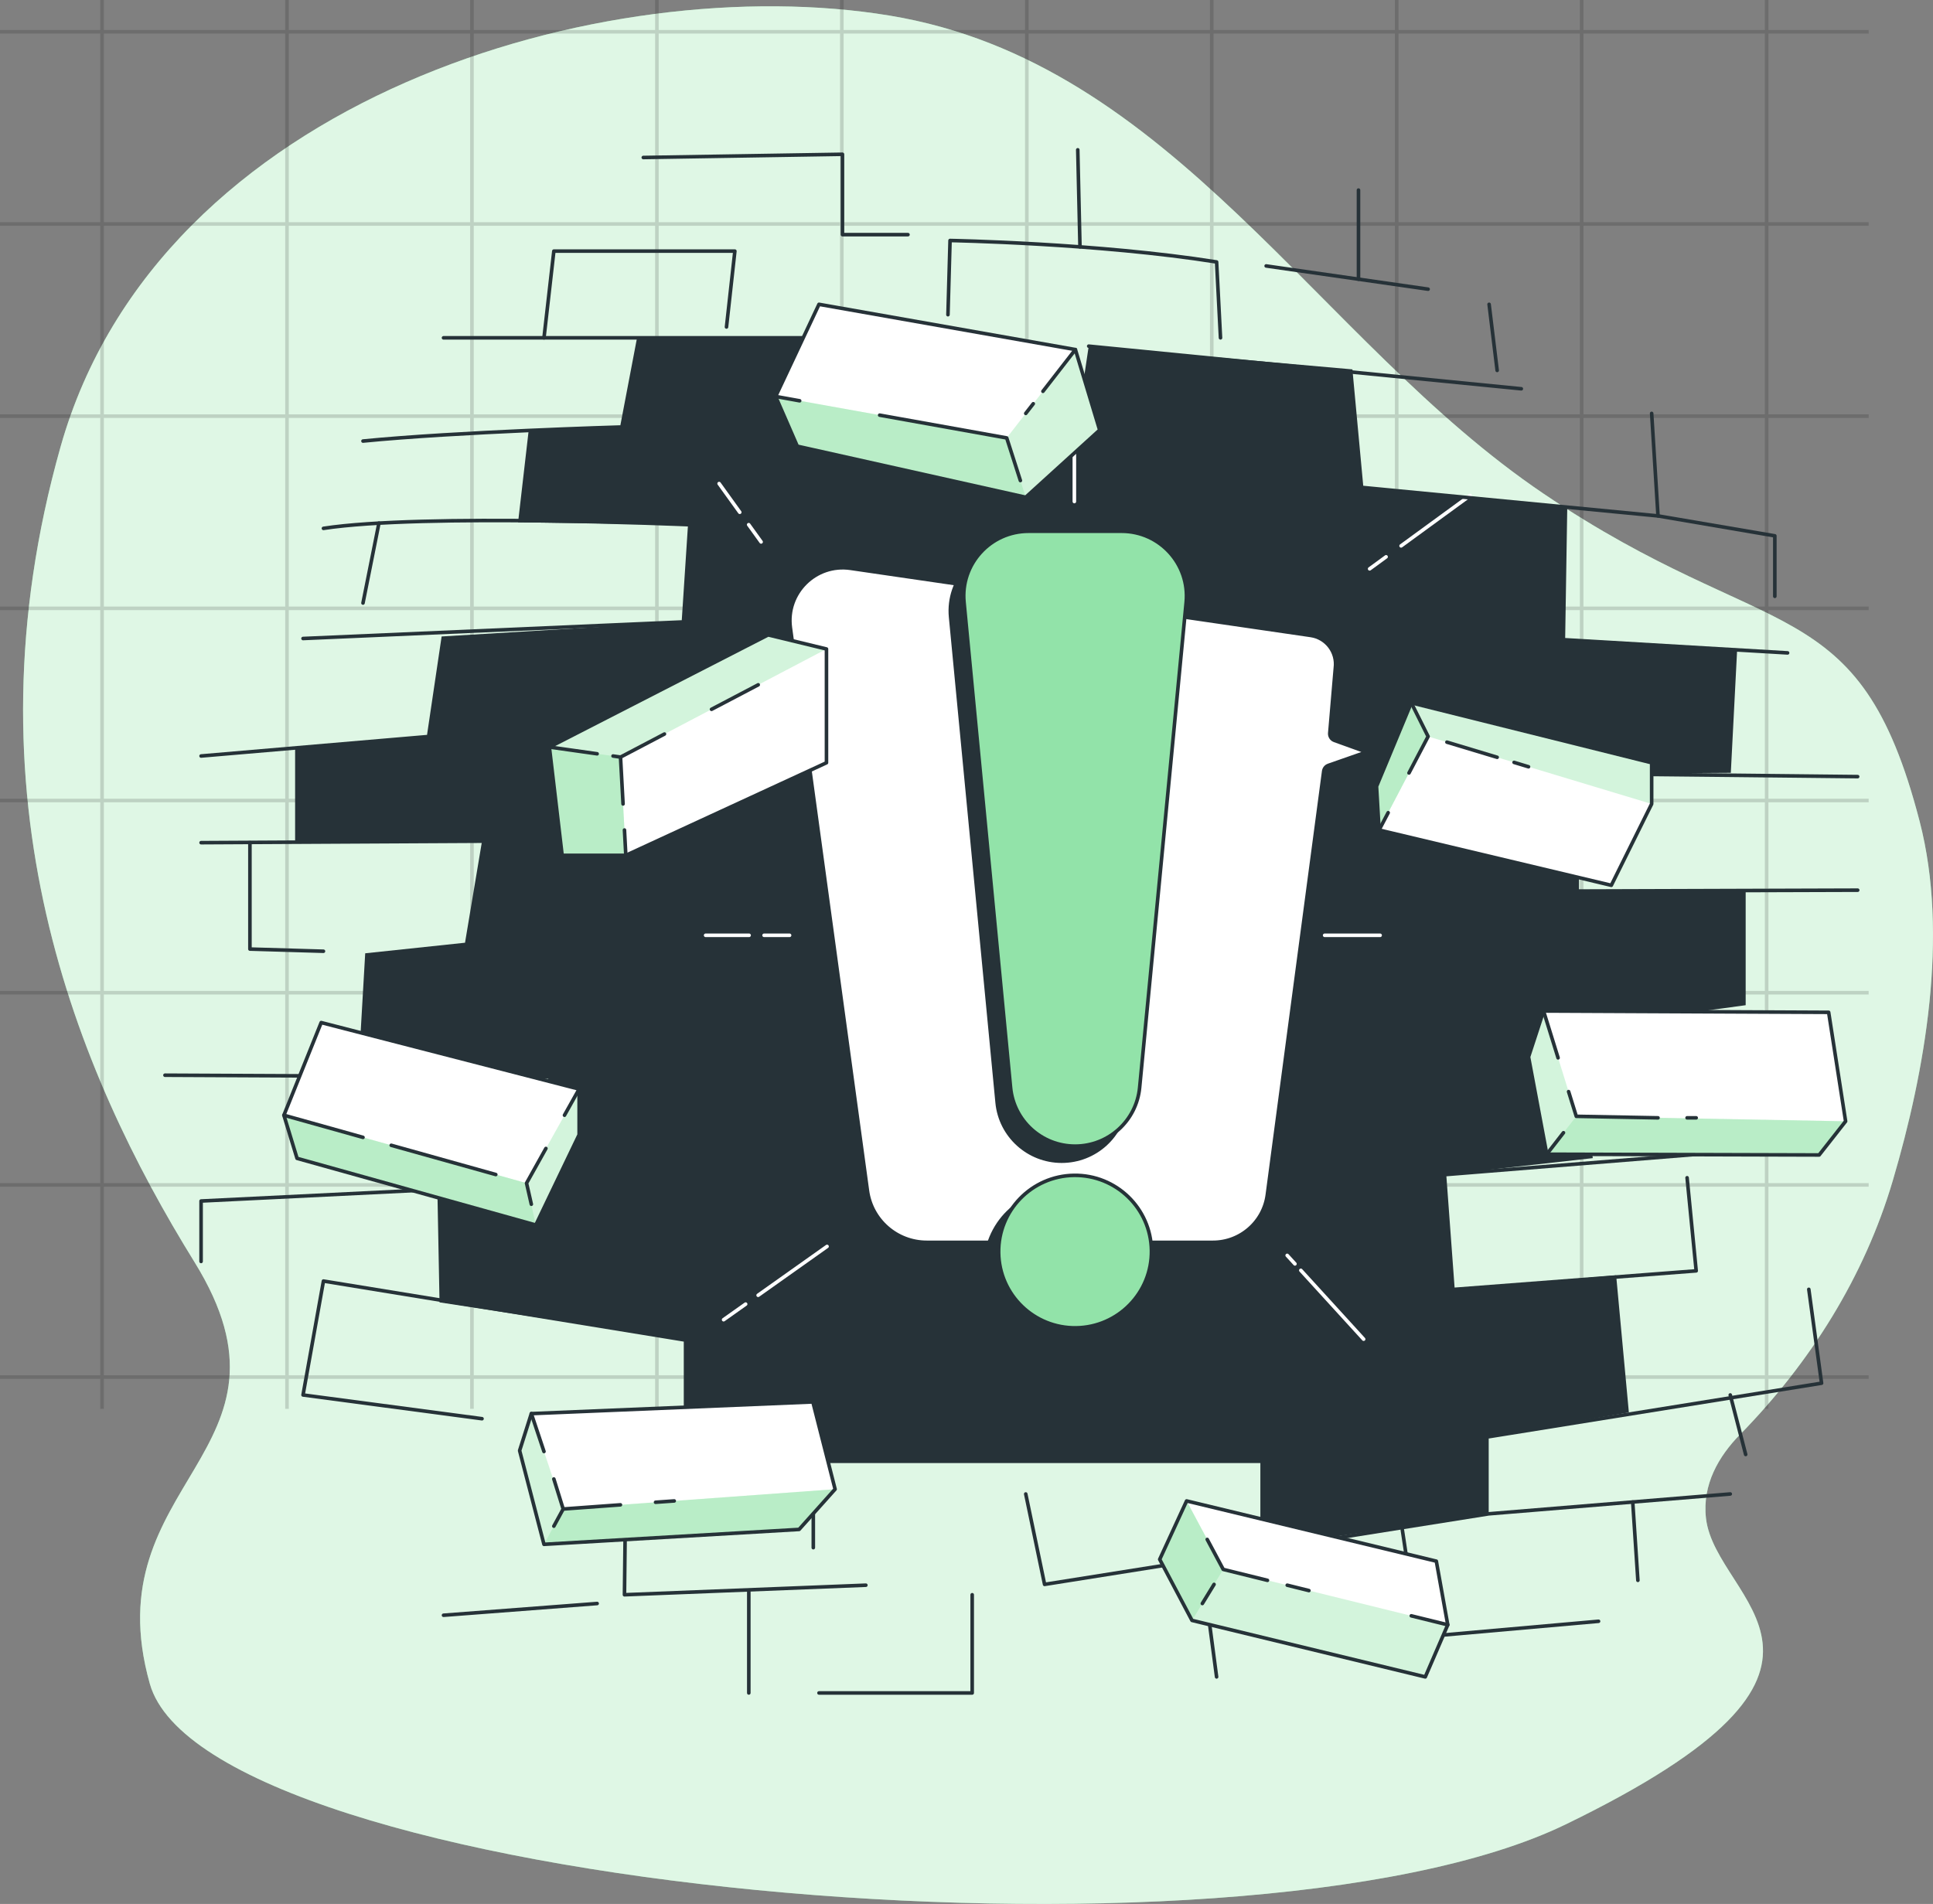 <svg xmlns="http://www.w3.org/2000/svg" fill="none" viewBox="0 0 540 532" height="532" width="540">
<rect x="0" y="0" width="540" height="532" fill="#808080" stroke="none"/>
<path fill="#92E3A9" d="M486.108 400.823C505.791 380.703 520.851 356.67 528.759 329.909C537.808 299.267 544.494 261.334 536.283 229.563C519.36 164.104 494.412 180.686 431.169 137.913C367.915 95.141 327.826 17.46 248.545 4.359C169.253 -8.73 44.538 27.058 16.923 124.824C-10.692 222.579 21.372 299.393 54.333 352.641C87.294 405.889 25.821 413.741 41.859 470.481C57.897 527.222 345.634 554.279 437.389 509.761C529.143 465.243 479.259 447.783 476.581 424.217C475.509 414.791 480.145 406.905 486.085 400.823H486.108Z"></path>
<path fill="white" d="M486.108 400.823C505.791 380.703 520.851 356.67 528.759 329.909C537.808 299.267 544.494 261.334 536.283 229.563C519.36 164.104 494.412 180.686 431.169 137.913C367.915 95.141 327.826 17.46 248.545 4.359C169.253 -8.73 44.538 27.058 16.923 124.824C-10.692 222.579 21.372 299.393 54.333 352.641C87.294 405.889 25.821 413.741 41.859 470.481C57.897 527.222 345.634 554.279 437.389 509.761C529.143 465.243 479.259 447.783 476.581 424.217C475.509 414.791 480.145 406.905 486.085 400.823H486.108Z" opacity="0.7"></path>
<g opacity="0.15">
<path stroke-miterlimit="10" stroke="black" d="M28.512 0V393.656"></path>
<path stroke-miterlimit="10" stroke="black" d="M80.177 0V393.656"></path>
<path stroke-miterlimit="10" stroke="black" d="M131.843 0V393.656"></path>
<path stroke-miterlimit="10" stroke="black" d="M183.509 0V393.656"></path>
<path stroke-miterlimit="10" stroke="black" d="M235.175 0V393.656"></path>
<path stroke-miterlimit="10" stroke="black" d="M286.852 0V393.656"></path>
<path stroke-miterlimit="10" stroke="black" d="M338.518 0V393.656"></path>
<path stroke-miterlimit="10" stroke="black" d="M390.183 0V393.656"></path>
<path stroke-miterlimit="10" stroke="black" d="M441.849 0V393.656"></path>
<path stroke-miterlimit="10" stroke="black" d="M493.526 0V393.656"></path>
<path stroke-miterlimit="10" stroke="black" d="M522.027 8.878H0"></path>
<path stroke-miterlimit="10" stroke="black" d="M522.027 62.583H0"></path>
<path stroke-miterlimit="10" stroke="black" d="M522.027 116.275H0"></path>
<path stroke-miterlimit="10" stroke="black" d="M522.027 169.98H0"></path>
<path stroke-miterlimit="10" stroke="black" d="M522.027 223.674H0"></path>
<path stroke-miterlimit="10" stroke="black" d="M522.027 277.379H0"></path>
<path stroke-miterlimit="10" stroke="black" d="M522.027 331.083H0"></path>
<path stroke-miterlimit="10" stroke="black" d="M522.027 384.777H0"></path>
</g>
<path fill="#263238" d="M122.787 363.898L191.019 374.362V395.402H227.204V408.808H352.093V432.441L415.882 422.988V401.443L455.037 394.661L451.483 356.342L406.389 360.26L404.026 328.184L444.948 323.603L441.101 287.204L487.668 280.871V248.974H441.101V216.213L483.518 215.943L485.295 181.341L437.243 178.41L437.827 141.798L380.878 136.229L377.807 103.209L304.142 96.72L299.812 125.731L226.608 123.239L227.8 94.395H177.96L173.213 119.32L147.702 120.162L144.732 145.941L192.2 146.603L190.423 173.796L123.372 177.838L119.221 205.839L82.44 208.735V235.041H134.654L129.907 263.413L102.023 266.366L100.234 297.342L153.202 300.935L150.671 330.946L122.191 332.809L122.787 363.898Z"></path>
<path stroke-linejoin="round" stroke-linecap="round" stroke="white" d="M387.214 155.589L382.62 158.941"></path>
<path stroke-linejoin="round" stroke-linecap="round" stroke="white" d="M410.674 138.467L391.41 152.523"></path>
<path stroke-linejoin="round" stroke-linecap="round" stroke="white" d="M300.131 123V140.134"></path>
<path stroke-linejoin="round" stroke-linecap="round" stroke="white" d="M209.152 146.606L212.62 151.418"></path>
<path stroke-linejoin="round" stroke-linecap="round" stroke="white" d="M200.893 135.121L206.656 143.132"></path>
<path stroke-linejoin="round" stroke-linecap="round" stroke="white" d="M213.452 261.341H220.573"></path>
<path stroke-linejoin="round" stroke-linecap="round" stroke="white" d="M197.125 261.341H209.268"></path>
<path stroke-linejoin="round" stroke-linecap="round" stroke="white" d="M208.301 364.389L202.147 368.748"></path>
<path stroke-linejoin="round" stroke-linecap="round" stroke="white" d="M231.04 348.275L211.794 361.917"></path>
<path stroke-linejoin="round" stroke-linecap="round" stroke="white" d="M363.398 354.955L380.943 374.183"></path>
<path stroke-linejoin="round" stroke-linecap="round" stroke="white" d="M359.587 350.778L361.753 353.148"></path>
<path stroke-linejoin="round" stroke-linecap="round" stroke="white" d="M370.054 261.341H385.55"></path>
<path stroke-linejoin="round" stroke-linecap="round" stroke-width="5" stroke="#263238" fill="white" d="M387.764 210.155L373.48 205.001L375.027 186.854C375.731 181.389 371.92 176.375 366.463 175.576L237.879 156.817C226.825 155.205 217.306 164.615 218.817 175.667L240.338 332.962C241.605 342.225 249.533 349.131 258.905 349.131H338.855C347.56 349.131 354.913 342.677 356.027 334.061L371.773 215.748L387.764 210.161V210.155Z"></path>
<path stroke-linejoin="round" stroke-linecap="round" stroke="#263238" fill="#263238" d="M309.589 152.645H283.596C272.909 152.645 264.546 161.828 265.568 172.447L278.567 308.089C279.454 317.365 287.26 324.448 296.596 324.448C305.931 324.448 313.737 317.365 314.624 308.089L327.624 172.447C328.639 161.828 320.277 152.645 309.595 152.645H309.589Z"></path>
<path stroke-linejoin="round" stroke-linecap="round" stroke="#263238" fill="#263238" d="M316.308 362.063C320.819 351.193 315.647 338.731 304.756 334.228C293.866 329.725 281.38 334.887 276.869 345.758C272.358 356.628 277.53 369.091 288.42 373.593C299.311 378.096 311.797 372.934 316.308 362.063Z"></path>
<path stroke-linejoin="round" stroke-linecap="round" stroke="#263238" fill="#92E3A9" d="M313.333 148.443H287.34C276.653 148.443 268.29 157.627 269.312 168.246L282.312 303.888C283.199 313.163 291.005 320.247 300.34 320.247C309.675 320.247 317.481 313.163 318.368 303.888L331.368 168.246C332.383 157.627 324.021 148.443 313.34 148.443H313.333Z"></path>
<path stroke-linejoin="round" stroke-linecap="round" stroke="#263238" fill="#92E3A9" d="M300.635 371.017C312.422 370.844 321.837 361.167 321.664 349.402C321.491 337.637 311.796 328.24 300.01 328.412C288.223 328.585 278.808 338.262 278.981 350.027C279.154 361.792 288.849 371.189 300.635 371.017Z"></path>
<path stroke-linejoin="round" stroke-linecap="round" stroke="#263238" d="M173.213 119.32C173.213 119.32 127.646 120.645 101.404 123.239"></path>
<path stroke-linejoin="round" stroke-linecap="round" stroke="#263238" d="M192.2 146.603C192.2 146.603 118.018 143.392 90.358 147.635"></path>
<path stroke-linejoin="round" stroke-linecap="round" stroke="#263238" d="M190.423 173.795L84.656 178.409"></path>
<path stroke-linejoin="round" stroke-linecap="round" stroke="#263238" d="M105.858 146.177L101.404 168.497"></path>
<path stroke-linejoin="round" stroke-linecap="round" stroke="#263238" d="M119.221 205.838L56.175 211.238"></path>
<path stroke-linejoin="round" stroke-linecap="round" stroke="#263238" d="M134.654 235.04L56.175 235.455"></path>
<path stroke-linejoin="round" stroke-linecap="round" stroke="#263238" d="M69.819 235.456V265.186L90.358 265.793"></path>
<path stroke-linejoin="round" stroke-linecap="round" stroke="#263238" d="M123.901 94.395H227.801L274.368 95.541"></path>
<path stroke-linejoin="round" stroke-linecap="round" stroke="#263238" d="M151.965 94.396L154.721 70.167H205.293L202.953 91.364"></path>
<path stroke-linejoin="round" stroke-linecap="round" stroke="#263238" d="M264.819 87.929L265.403 67.203C265.403 67.203 306.741 67.933 339.867 73.199L340.958 94.396"></path>
<path stroke-linejoin="round" stroke-linecap="round" stroke="#263238" d="M304.142 96.72L424.993 108.632"></path>
<path stroke-linejoin="round" stroke-linecap="round" stroke="#263238" d="M380.878 136.228L463.181 144.155L461.404 115.514"></path>
<path stroke-linejoin="round" stroke-linecap="round" stroke="#263238" d="M418.244 103.501L415.994 85.032"></path>
<path stroke-linejoin="round" stroke-linecap="round" stroke="#263238" d="M431.202 178.41L499.378 182.43"></path>
<path stroke-linejoin="round" stroke-linecap="round" stroke="#263238" d="M463.181 144.155L495.812 149.724V166.621"></path>
<path stroke-linejoin="round" stroke-linecap="round" stroke="#263238" d="M441.101 216.213C444.779 216.191 518.95 216.999 518.95 216.999"></path>
<path stroke-linejoin="round" stroke-linecap="round" stroke="#263238" d="M441.101 248.975L518.961 248.728"></path>
<path stroke-linejoin="round" stroke-linecap="round" stroke="#263238" d="M404.026 328.183L505.305 320.01"></path>
<path stroke-linejoin="round" stroke-linecap="round" stroke="#263238" d="M406.389 360.261L473.844 355.096L471.302 329.082"></path>
<path stroke-linejoin="round" stroke-linecap="round" stroke="#263238" d="M286.55 417.44L291.814 442.702L415.882 422.987L483.36 417.44"></path>
<path stroke-linejoin="round" stroke-linecap="round" stroke="#263238" d="M415.882 401.442L508.871 386.487L505.306 360.26"></path>
<path stroke-linejoin="round" stroke-linecap="round" stroke="#263238" d="M191.019 374.362L90.358 357.947L84.656 389.777L134.654 396.412"></path>
<path stroke-linejoin="round" stroke-linecap="round" stroke="#263238" d="M230.883 408.808L174.833 411.614L174.45 445.6L241.883 442.928"></path>
<path stroke-linejoin="round" stroke-linecap="round" stroke="#263238" d="M166.813 448.048L123.901 451.326"></path>
<path stroke-linejoin="round" stroke-linecap="round" stroke="#263238" d="M150.671 330.946L56.175 335.583V352.469"></path>
<path stroke-linejoin="round" stroke-linecap="round" stroke="#263238" d="M153.202 300.934L46.085 300.429"></path>
<path stroke-linejoin="round" stroke-linecap="round" stroke="#263238" d="M227.204 408.808V432.441"></path>
<path stroke-linejoin="round" stroke-linecap="round" stroke="#263238" d="M209.185 444.825V473.04"></path>
<path stroke-linejoin="round" stroke-linecap="round" stroke="#263238" d="M335.75 437.472L339.867 468.549"></path>
<path stroke-linejoin="round" stroke-linecap="round" stroke="#263238" d="M271.59 445.6V473.039H228.79"></path>
<path stroke-linejoin="round" stroke-linecap="round" stroke="#263238" d="M483.36 389.777L487.668 406.405"></path>
<path stroke-linejoin="round" stroke-linecap="round" stroke="#263238" d="M391.755 427.479L396.288 457.456L446.567 453.01"></path>
<path stroke-linejoin="round" stroke-linecap="round" stroke="#263238" d="M456.117 419.687L457.557 441.569"></path>
<path stroke-linejoin="round" stroke-linecap="round" stroke="#263238" d="M301.701 68.977L301.083 41.862"></path>
<path stroke-linejoin="round" stroke-linecap="round" stroke="#263238" d="M353.713 74.31L398.954 80.799"></path>
<path stroke-linejoin="round" stroke-linecap="round" stroke="#263238" d="M379.505 78.002V53.111"></path>
<path stroke-linejoin="round" stroke-linecap="round" stroke="#263238" d="M179.714 44.008L235.348 43.109V65.564H253.649"></path>
<path fill="white" d="M148.433 394.989L227.081 391.722L233.29 416.108L223.234 427.346L151.965 431.512L145.16 405.318L148.433 394.989Z"></path>
<path fill="white" d="M323.973 435.709L331.487 419.385L401.248 436.215L404.443 453.999L398.166 468.55L332.994 452.764L323.973 435.709Z"></path>
<path fill="white" d="M153.472 208.736L214.584 177.4L230.882 181.341V213.126L174.833 238.994H157.038L153.472 208.736Z"></path>
<path fill="white" d="M228.79 85.033L216.676 110.778L222.728 124.677L286.55 138.936L307.202 120.164L300.419 97.675L228.79 85.033Z"></path>
<path fill="white" d="M394.252 196.375L384.545 219.717L385.253 231.921L450.133 247.37L461.404 224.634V213.126L394.252 196.375Z"></path>
<path fill="white" d="M89.728 285.724L79.313 311.614L82.98 323.661L149.682 342.287L161.785 317.071V304.305L89.728 285.724Z"></path>
<path fill="white" d="M431.202 282.49L427.007 295.323L432.102 322.505L508.196 322.718L515.586 313.309L510.851 282.861L431.202 282.49Z"></path>
<path fill="#92E3A9" d="M216.676 110.777L281.23 122.364L300.419 97.675L307.202 120.163L286.55 138.936L222.728 124.677L216.676 110.777Z" opacity="0.4"></path>
<path fill="#92E3A9" d="M230.882 181.341L173.348 211.543L174.833 238.994H157.038L153.472 208.736L214.584 177.4L230.882 181.341Z" opacity="0.4"></path>
<path fill="#92E3A9" d="M79.313 311.614L147.094 330.588L161.785 304.305V317.07L149.682 342.287L82.98 323.661L79.313 311.614Z" opacity="0.4"></path>
<path fill="#92E3A9" d="M148.433 394.988L157.33 421.642L233.29 416.107L223.234 427.346L151.965 431.511L145.16 405.318L148.433 394.988Z" opacity="0.4"></path>
<path fill="#92E3A9" d="M331.487 419.385L341.723 438.516L404.443 453.999L398.166 468.55L332.994 452.764L323.973 435.709L331.487 419.385Z" opacity="0.4"></path>
<path fill="#92E3A9" d="M431.202 282.49L440.347 311.917L515.586 313.309L508.196 322.718L432.102 322.505L427.007 295.323L431.202 282.49Z" opacity="0.4"></path>
<path fill="#92E3A9" d="M385.253 231.921L398.954 205.784L461.404 224.634V213.126L394.252 196.375L384.545 219.717L385.253 231.921Z" opacity="0.4"></path>
<path fill="#92E3A9" d="M153.472 208.736L173.348 211.543L174.833 238.994H157.038L153.472 208.736Z" opacity="0.4"></path>
<path fill="#92E3A9" d="M281.23 122.364L286.55 138.936L222.728 124.677L216.676 110.777L281.23 122.364Z" opacity="0.4"></path>
<path fill="#92E3A9" d="M394.252 196.375L398.954 205.784L385.253 231.921L384.545 219.717L394.252 196.375Z" opacity="0.4"></path>
<path fill="#92E3A9" d="M432.102 322.504L440.347 311.917L515.586 313.309L508.196 322.718L432.102 322.504Z" opacity="0.4"></path>
<path fill="#92E3A9" d="M341.723 438.516L332.994 452.764L323.973 435.709L331.487 419.385L341.723 438.516Z" opacity="0.4"></path>
<path fill="#92E3A9" d="M157.33 421.642L151.965 431.51L223.234 427.345L233.29 416.106L157.33 421.642Z" opacity="0.4"></path>
<path fill="#92E3A9" d="M79.313 311.613L147.094 330.588L149.682 342.287L82.98 323.66L79.313 311.613Z" opacity="0.4"></path>
<path stroke-linejoin="round" stroke-linecap="round" stroke="#263238" d="M148.433 394.989L227.081 391.722L233.29 416.108L223.234 427.346L151.965 431.512L145.16 405.318L148.433 394.989Z"></path>
<path stroke-linejoin="round" stroke-linecap="round" stroke="#263238" d="M323.973 435.709L331.487 419.385L401.248 436.215L404.443 453.999L398.166 468.55L332.994 452.764L323.973 435.709Z"></path>
<path stroke-linejoin="round" stroke-linecap="round" stroke="#263238" d="M153.472 208.736L214.584 177.4L230.882 181.341V213.126L174.833 238.994H157.038L153.472 208.736Z"></path>
<path stroke-linejoin="round" stroke-linecap="round" stroke="#263238" d="M228.79 85.033L216.676 110.778L222.728 124.677L286.55 138.936L307.202 120.164L300.419 97.675L228.79 85.033Z"></path>
<path stroke-linejoin="round" stroke-linecap="round" stroke="#263238" d="M394.252 196.375L384.545 219.717L385.253 231.921L450.133 247.37L461.404 224.634V213.126L394.252 196.375Z"></path>
<path stroke-linejoin="round" stroke-linecap="round" stroke="#263238" d="M89.728 285.724L79.313 311.614L82.98 323.661L149.682 342.287L161.785 317.071V304.305L89.728 285.724Z"></path>
<path stroke-linejoin="round" stroke-linecap="round" stroke="#263238" d="M431.202 282.49L427.007 295.323L432.102 322.505L508.196 322.718L515.586 313.309L510.851 282.861L431.202 282.49Z"></path>
<path stroke-linejoin="round" stroke-linecap="round" stroke="#263238" d="M245.741 115.999L281.23 122.365L285.054 134.277"></path>
<path stroke-linejoin="round" stroke-linecap="round" stroke="#263238" d="M300.419 97.675L291.353 109.34"></path>
<path stroke-linejoin="round" stroke-linecap="round" stroke="#263238" d="M288.653 112.811L286.55 115.516"></path>
<path stroke-linejoin="round" stroke-linecap="round" stroke="#263238" d="M216.676 110.777L223.391 111.99"></path>
<path stroke-linejoin="round" stroke-linecap="round" stroke="#263238" d="M394.252 196.375L398.954 205.784L393.611 215.978"></path>
<path stroke-linejoin="round" stroke-linecap="round" stroke="#263238" d="M404.207 207.367L418.245 211.6"></path>
<path stroke-linejoin="round" stroke-linecap="round" stroke="#263238" d="M422.969 213.025L427.007 214.249"></path>
<path stroke-linejoin="round" stroke-linecap="round" stroke="#263238" d="M387.796 227.082L385.253 231.921"></path>
<path stroke-linejoin="round" stroke-linecap="round" stroke="#263238" d="M463.181 312.343L440.347 311.917L438.199 305.012"></path>
<path stroke-linejoin="round" stroke-linecap="round" stroke="#263238" d="M471.302 312.344H473.844"></path>
<path stroke-linejoin="round" stroke-linecap="round" stroke="#263238" d="M431.203 282.49L435.263 295.581"></path>
<path stroke-linejoin="round" stroke-linecap="round" stroke="#263238" d="M432.102 322.505L436.77 316.498"></path>
<path stroke-linejoin="round" stroke-linecap="round" stroke="#263238" d="M337.246 430.142L341.723 438.517L354.073 441.571"></path>
<path stroke-linejoin="round" stroke-linecap="round" stroke="#263238" d="M359.596 442.929L365.659 444.433"></path>
<path stroke-linejoin="round" stroke-linecap="round" stroke="#263238" d="M404.443 453.999L394.252 451.484"></path>
<path stroke-linejoin="round" stroke-linecap="round" stroke="#263238" d="M339.158 442.705L335.885 448.049"></path>
<path stroke-linejoin="round" stroke-linecap="round" stroke="#263238" d="M154.721 426.435L157.33 421.641L173.325 420.474"></path>
<path stroke-linejoin="round" stroke-linecap="round" stroke="#263238" d="M183.134 419.755L188.353 419.385"></path>
<path stroke-linejoin="round" stroke-linecap="round" stroke="#263238" d="M148.433 394.988L151.965 405.576"></path>
<path stroke-linejoin="round" stroke-linecap="round" stroke="#263238" d="M157.33 421.642L154.721 413.255"></path>
<path stroke-linejoin="round" stroke-linecap="round" stroke="#263238" d="M148.433 336.482L147.094 330.588L152.505 320.898"></path>
<path stroke-linejoin="round" stroke-linecap="round" stroke="#263238" d="M161.785 304.305L157.69 311.614"></path>
<path stroke-linejoin="round" stroke-linecap="round" stroke="#263238" d="M79.313 311.613L101.404 317.8"></path>
<path stroke-linejoin="round" stroke-linecap="round" stroke="#263238" d="M109.289 320.012L138.501 328.185"></path>
<path stroke-linejoin="round" stroke-linecap="round" stroke="#263238" d="M185.62 205.1L173.348 211.544L174.057 224.635"></path>
<path stroke-linejoin="round" stroke-linecap="round" stroke="#263238" d="M174.832 238.995L174.45 231.922"></path>
<path stroke-linejoin="round" stroke-linecap="round" stroke="#263238" d="M198.769 198.194L211.817 191.346"></path>
<path stroke-linejoin="round" stroke-linecap="round" stroke="#263238" d="M153.472 208.736L166.813 210.623"></path>
<path stroke-linejoin="round" stroke-linecap="round" stroke="#263238" d="M173.348 211.544L171.256 211.241"></path>
</svg>
